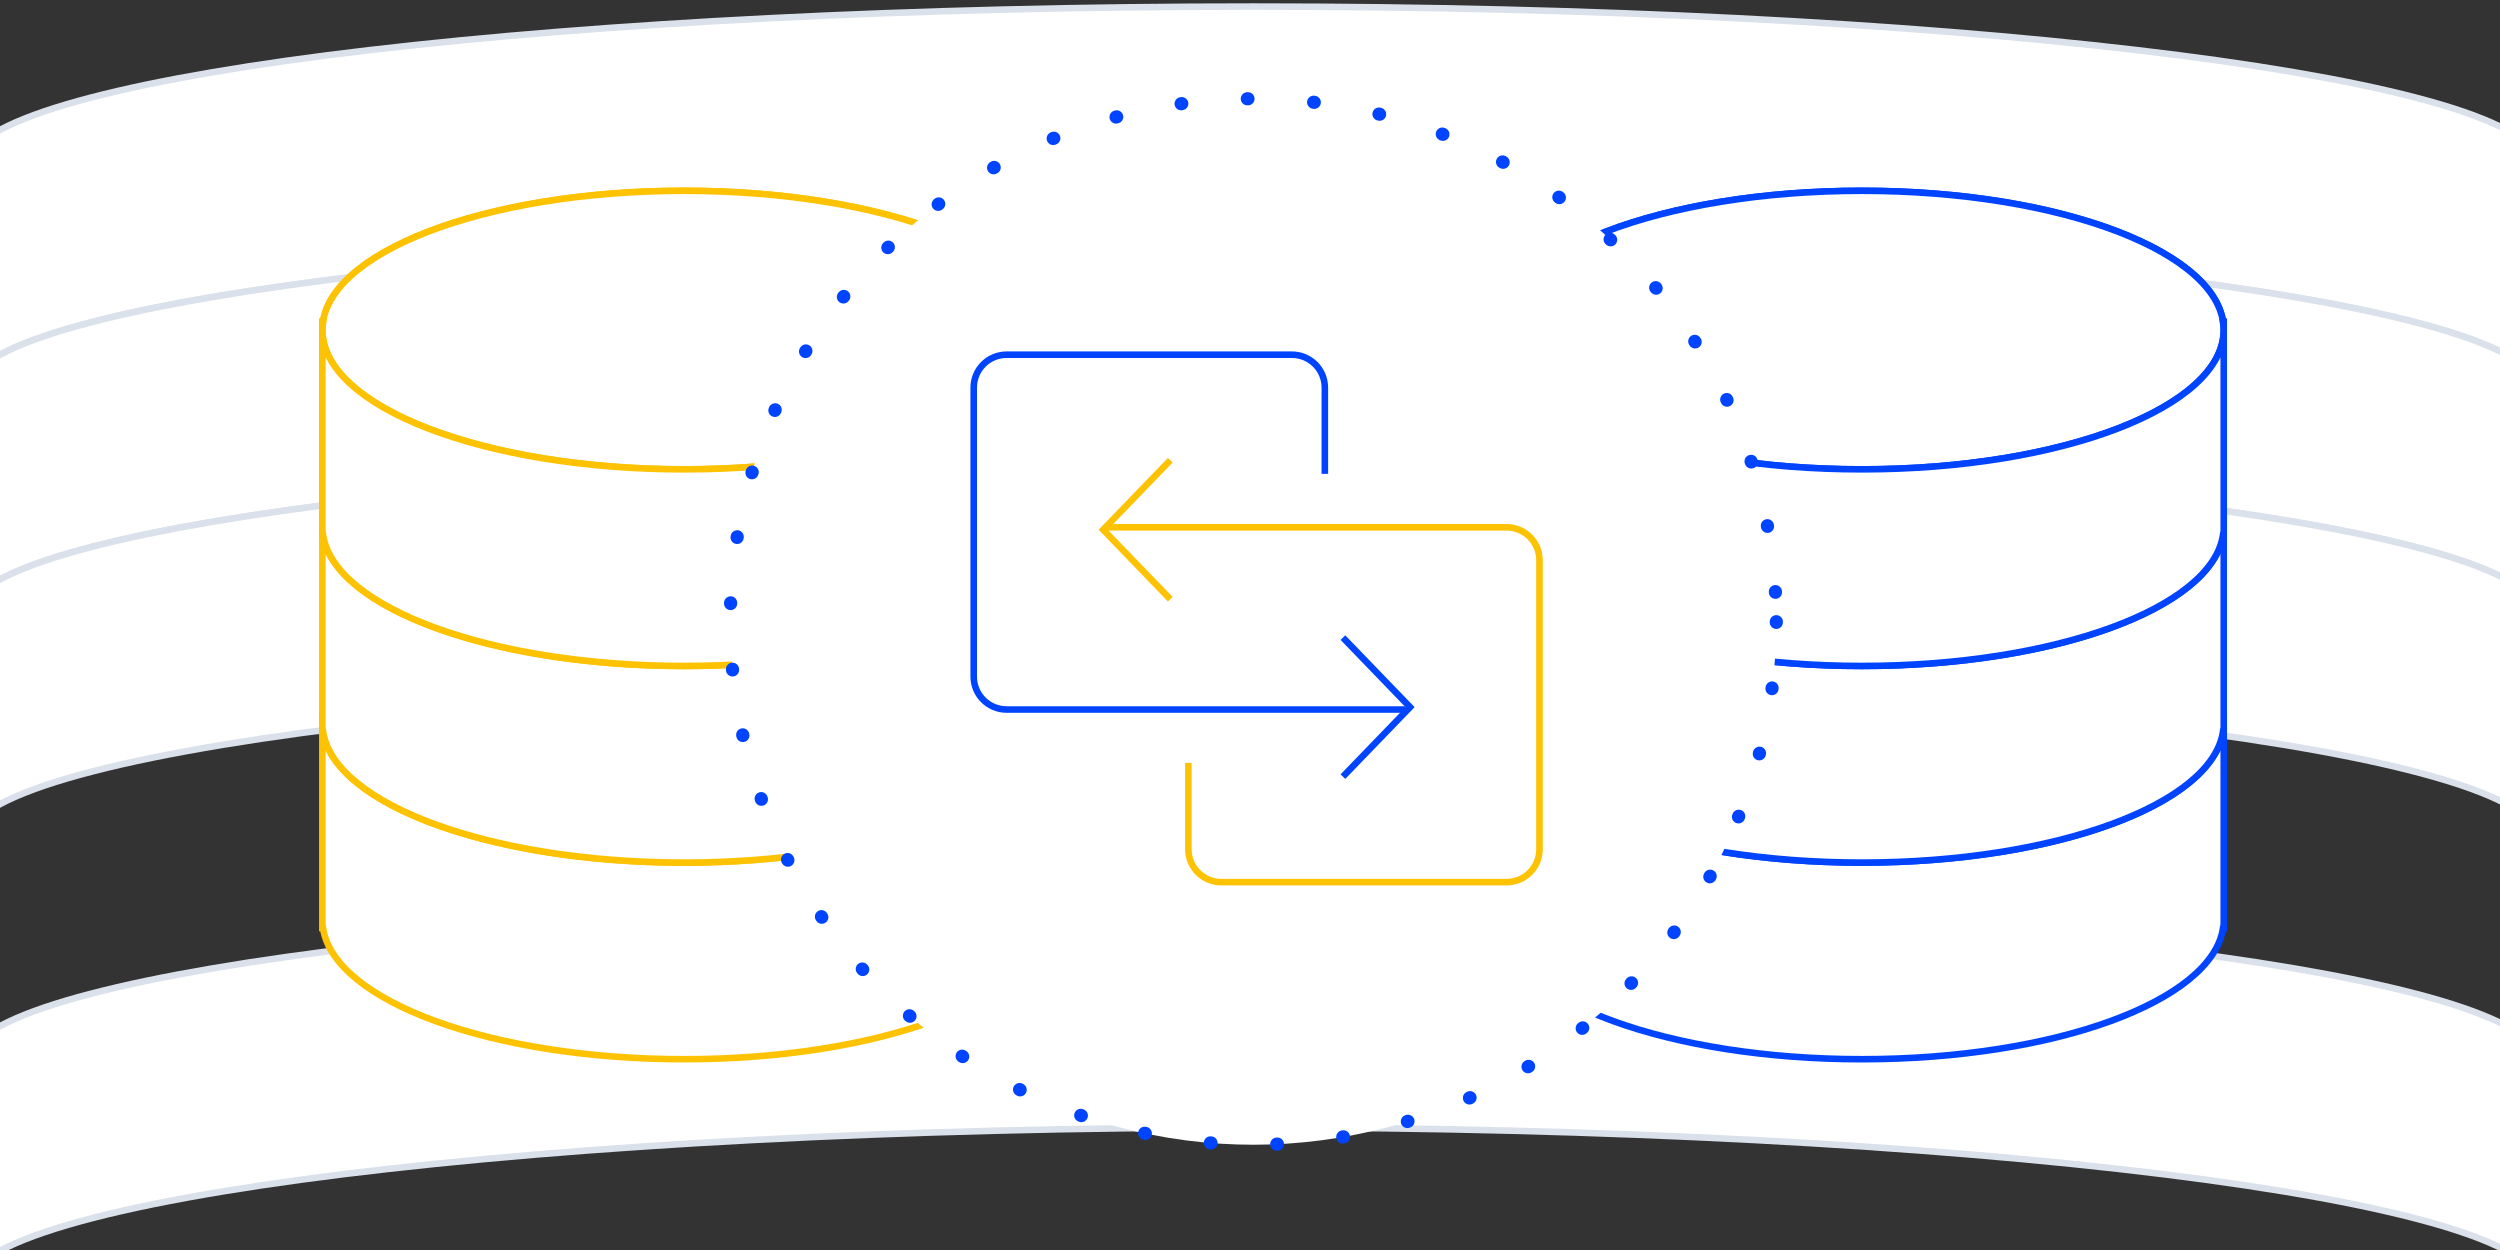 <svg width="500" height="250" viewBox="0 0 500 250" fill="none" xmlns="http://www.w3.org/2000/svg">
<rect x="0" y="0" width="500" height="250" fill="#333333" stroke="none"/>
<g clip-path="url(#clip0_51112_191849)">
<path d="M250.659 46.267C108.589 46.267 -6.578 60.523 -6.578 78.107L-6.578 31.283H-6.096C1.739 14.573 113.669 1.316 250.659 1.316C387.648 1.316 499.578 14.573 507.413 31.283H507.895V78.107C507.895 60.523 392.728 46.267 250.659 46.267Z" fill="white" stroke="#DAE1EB" stroke-width="1.316"/>
<path d="M250.659 91.218C108.589 91.218 -6.578 105.475 -6.578 123.058L-6.578 76.234H-6.096C1.739 59.524 113.669 46.267 250.659 46.267C387.648 46.267 499.578 59.524 507.413 76.234H507.895V123.058C507.895 105.475 392.728 91.218 250.659 91.218Z" fill="white" stroke="#DAE1EB" stroke-width="1.316"/>
<path d="M250.659 136.169C108.589 136.169 -6.578 150.426 -6.578 168.009L-6.578 121.185H-6.096C1.739 104.475 113.669 91.218 250.659 91.218C387.648 91.218 499.578 104.475 507.413 121.185H507.895V168.009C507.895 150.426 392.728 136.169 250.659 136.169Z" fill="white" stroke="#DAE1EB" stroke-width="1.316"/>
<path d="M250.659 225.498C108.589 225.498 -6.578 239.754 -6.578 257.338L-6.578 210.514H-6.096C1.739 193.804 113.669 180.547 250.659 180.547C387.648 180.547 499.578 193.804 507.413 210.514H507.895V257.338C507.895 239.754 392.728 225.498 250.659 225.498Z" fill="white" stroke="#DAE1EB" stroke-width="1.316"/>
<path d="M136.837 172.517C96.869 172.517 64.469 160.045 64.469 144.662V185.626H64.604C66.809 200.245 98.298 211.842 136.837 211.842C175.376 211.842 206.866 200.245 209.07 185.626H209.206V144.662C209.206 160.045 176.806 172.517 136.837 172.517Z" fill="white" stroke="#FDC201" stroke-width="1.316"/>
<path d="M64.469 143.024V144.662C64.469 144.112 64.523 143.568 64.604 143.024H64.469Z" fill="white" stroke="#FDC201" stroke-width="1.316"/>
<path d="M209.07 143.024C209.152 143.568 209.206 144.112 209.206 144.662V143.024H209.07Z" fill="white" stroke="#FDC201" stroke-width="1.316"/>
<path d="M136.837 133.192C96.869 133.192 64.469 120.72 64.469 105.337V146.3H64.604C66.809 160.919 98.298 172.517 136.837 172.517C175.376 172.517 206.866 160.919 209.07 146.3H209.206V105.337C209.206 120.72 176.806 133.192 136.837 133.192Z" fill="white" stroke="#FDC201" stroke-width="1.316"/>
<path d="M64.469 103.699V105.338C64.469 104.787 64.523 104.243 64.604 103.699H64.469Z" fill="white" stroke="#FDC201" stroke-width="1.316"/>
<path d="M209.07 103.699C209.152 104.243 209.206 104.787 209.206 105.338V103.699H209.07Z" fill="white" stroke="#FDC201" stroke-width="1.316"/>
<path d="M136.837 93.868C176.805 93.868 209.206 81.397 209.206 66.013C209.206 50.629 176.805 38.158 136.837 38.158C96.869 38.158 64.469 50.629 64.469 66.013C64.469 81.397 96.869 93.868 136.837 93.868Z" fill="white" stroke="#FDC201" stroke-width="1.316"/>
<path d="M136.837 93.868C96.869 93.868 64.469 81.395 64.469 66.013V106.976H64.604C66.809 121.595 98.298 133.192 136.837 133.192C175.376 133.192 206.866 121.595 209.07 106.976H209.206V66.013C209.206 81.395 176.806 93.868 136.837 93.868Z" fill="white" stroke="#FDC201" stroke-width="1.316"/>
<path d="M64.469 64.374V66.013C64.469 65.462 64.523 64.918 64.604 64.374H64.469Z" fill="white" stroke="#FDC201" stroke-width="1.316"/>
<path d="M209.07 64.374C209.152 64.918 209.206 65.462 209.206 66.013V64.374H209.07Z" fill="white" stroke="#FDC201" stroke-width="1.316"/>
<mask id="mask0_51112_191849" style="mask-type:alpha" maskUnits="userSpaceOnUse" x="27" y="19" width="225" height="87">
<rect x="27.633" y="19.737" width="223.684" height="85.526" fill="#C4C4C4"/>
</mask>
<g mask="url(#mask0_51112_191849)">
<path d="M64.469 103.699V105.338C64.469 104.787 64.523 104.243 64.604 103.699H64.469Z" fill="white" stroke="#FDC201" stroke-width="1.316"/>
<path d="M209.07 103.699C209.152 104.243 209.206 104.787 209.206 105.338V103.699H209.07Z" fill="white" stroke="#FDC201" stroke-width="1.316"/>
<path d="M136.837 93.868C176.805 93.868 209.206 81.397 209.206 66.013C209.206 50.629 176.805 38.158 136.837 38.158C96.869 38.158 64.469 50.629 64.469 66.013C64.469 81.397 96.869 93.868 136.837 93.868Z" fill="white" stroke="#FDC201" stroke-width="1.316"/>
<path d="M136.837 93.868C96.869 93.868 64.469 81.395 64.469 66.013V106.976H64.604C66.809 121.595 98.298 133.192 136.837 133.192C175.376 133.192 206.866 121.595 209.07 106.976H209.206V66.013C209.206 81.395 176.806 93.868 136.837 93.868Z" fill="white" stroke="#FDC201" stroke-width="1.316"/>
<path d="M64.469 64.374V66.013C64.469 65.462 64.523 64.918 64.604 64.374H64.469Z" fill="white" stroke="#FDC201" stroke-width="1.316"/>
<path d="M209.07 64.374C209.152 64.918 209.206 65.462 209.206 66.013V64.374H209.07Z" fill="white" stroke="#FDC201" stroke-width="1.316"/>
</g>
<path d="M372.376 172.517C332.408 172.517 300.008 160.045 300.008 144.662V185.626H300.144C302.348 200.245 333.837 211.842 372.376 211.842C410.915 211.842 442.405 200.245 444.609 185.626H444.745V144.662C444.745 160.045 412.345 172.517 372.376 172.517Z" fill="white" stroke="#0044FF" stroke-width="1.316"/>
<path d="M300.008 143.024V144.662C300.008 144.112 300.062 143.568 300.144 143.024H300.008Z" fill="white" stroke="#0044FF" stroke-width="1.316"/>
<path d="M444.609 143.024C444.691 143.568 444.745 144.112 444.745 144.662V143.024H444.609Z" fill="white" stroke="#0044FF" stroke-width="1.316"/>
<path d="M372.376 133.192C332.408 133.192 300.008 120.72 300.008 105.337V146.3H300.144C302.348 160.919 333.837 172.517 372.376 172.517C410.915 172.517 442.405 160.919 444.609 146.3H444.745V105.337C444.745 120.72 412.345 133.192 372.376 133.192Z" fill="white" stroke="#0044FF" stroke-width="1.316"/>
<path d="M300.008 103.699V105.338C300.008 104.787 300.062 104.243 300.144 103.699H300.008Z" fill="white" stroke="#0044FF" stroke-width="1.316"/>
<path d="M444.609 103.699C444.691 104.243 444.745 104.787 444.745 105.338V103.699H444.609Z" fill="white" stroke="#0044FF" stroke-width="1.316"/>
<path d="M372.376 93.868C412.344 93.868 444.745 81.397 444.745 66.013C444.745 50.629 412.344 38.158 372.376 38.158C332.408 38.158 300.008 50.629 300.008 66.013C300.008 81.397 332.408 93.868 372.376 93.868Z" fill="white" stroke="#0044FF" stroke-width="1.316"/>
<path d="M372.376 93.868C332.408 93.868 300.008 81.395 300.008 66.013V106.976H300.144C302.348 121.595 333.837 133.192 372.376 133.192C410.915 133.192 442.405 121.595 444.609 106.976H444.745V66.013C444.745 81.395 412.345 93.868 372.376 93.868Z" fill="white" stroke="#0044FF" stroke-width="1.316"/>
<path d="M300.008 64.374V66.013C300.008 65.462 300.062 64.918 300.144 64.374H300.008Z" fill="white" stroke="#0044FF" stroke-width="1.316"/>
<path d="M444.609 64.374C444.691 64.918 444.745 65.462 444.745 66.013V64.374H444.609Z" fill="white" stroke="#0044FF" stroke-width="1.316"/>
<mask id="mask1_51112_191849" style="mask-type:alpha" maskUnits="userSpaceOnUse" x="263" y="19" width="224" height="87">
<rect x="263.164" y="19.737" width="223.684" height="85.526" fill="#C4C4C4"/>
</mask>
<g mask="url(#mask1_51112_191849)">
<path d="M300.008 103.699V105.338C300.008 104.787 300.062 104.243 300.144 103.699H300.008Z" fill="white" stroke="#0044FF" stroke-width="1.316"/>
<path d="M444.609 103.699C444.691 104.243 444.745 104.787 444.745 105.338V103.699H444.609Z" fill="white" stroke="#0044FF" stroke-width="1.316"/>
<path d="M372.376 93.868C412.344 93.868 444.745 81.397 444.745 66.013C444.745 50.629 412.344 38.158 372.376 38.158C332.408 38.158 300.008 50.629 300.008 66.013C300.008 81.397 332.408 93.868 372.376 93.868Z" fill="white" stroke="#0044FF" stroke-width="1.316"/>
<path d="M372.376 93.868C332.408 93.868 300.008 81.395 300.008 66.013V106.976H300.144C302.348 121.595 333.837 133.192 372.376 133.192C410.915 133.192 442.405 121.595 444.609 106.976H444.745V66.013C444.745 81.395 412.345 93.868 372.376 93.868Z" fill="white" stroke="#0044FF" stroke-width="1.316"/>
<path d="M300.008 64.374V66.013C300.008 65.462 300.062 64.918 300.144 64.374H300.008Z" fill="white" stroke="#0044FF" stroke-width="1.316"/>
<path d="M444.609 64.374C444.691 64.918 444.745 65.462 444.745 66.013V64.374H444.609Z" fill="white" stroke="#0044FF" stroke-width="1.316"/>
</g>
<circle cx="250.66" cy="124.342" r="104.605" fill="white" stroke="#0044FF" stroke-width="2.632" stroke-linecap="round" stroke-dasharray="0.13 13.16"/>
<path d="M234.058 119.848L220.633 105.943L234.058 92.038" stroke="#FDC201" stroke-width="1.316"/>
<path d="M268.582 127.52L282.008 141.425L268.582 155.33" stroke="#0044FF" stroke-width="1.316"/>
<path d="M281.049 141.905H201.321C197.688 141.905 194.742 138.959 194.742 135.326V77.52C194.742 73.887 197.688 70.941 201.321 70.941H258.388C262.022 70.941 264.967 73.887 264.967 77.52V94.776" stroke="#0044FF" stroke-width="1.316"/>
<path d="M221.592 105.464H301.319C304.953 105.464 307.898 108.409 307.898 112.043V169.848C307.898 173.482 304.953 176.427 301.319 176.427H244.253C240.619 176.427 237.674 173.482 237.674 169.848V152.592" stroke="#FDC201" stroke-width="1.316"/>
</g>
<defs>
<clipPath id="clip0_51112_191849">
<rect width="500" height="250" fill="white"/>
</clipPath>
</defs>
</svg>
